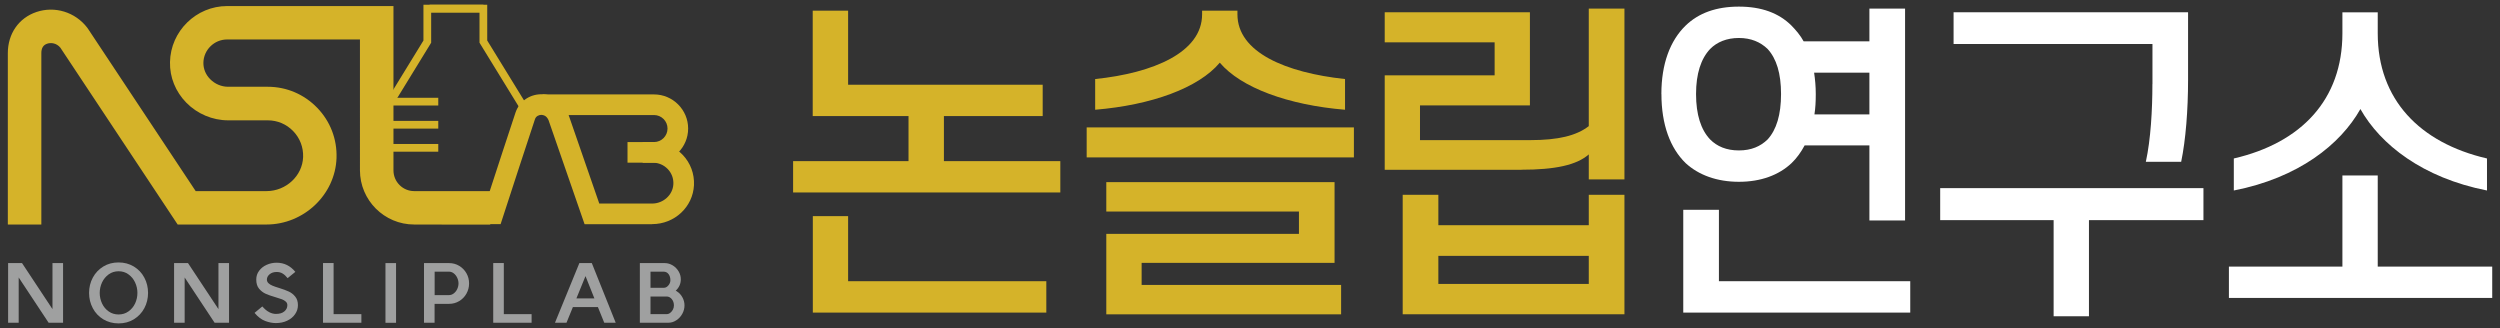 <?xml version="1.0" encoding="UTF-8"?><svg id="_레이어_1" xmlns="http://www.w3.org/2000/svg" viewBox="0 0 453.54 59.53"><rect x="0" y="0" width="453.54" height="59.53" fill="#333333" stroke="none"/><defs><style>.cls-1{fill:#d5b329;}.cls-1,.cls-2,.cls-3{stroke-width:0px;}.cls-2{fill:#fff;}.cls-3{fill:#9fa0a0;}</style></defs><path class="cls-1" d="M153.86,1.93v13.44h35.3v5.69h-17.92v8.17h21.12v5.69h-48.48v-5.69h20.94v-8.17h-17.38V1.93h6.41ZM153.86,39.22v11.8h35.96v5.69h-42.36v-17.5h6.41Z"/><path class="cls-1" d="M197.14,28.56v-5.45h48.48v5.45h-48.48ZM221.29,11.37c-3.86,4.6-12.4,7.69-22.61,8.54v-5.57c10.56-1.09,19.4-4.84,19.4-11.74v-.67h6.41v.67c0,6.9,8.78,10.59,19.52,11.74v5.57c-10.32-.85-18.87-4-22.72-8.54ZM207.11,47.69v4h36.19v5.33h-42.6v-14.59h34.95v-4.06h-34.95v-5.33h41.41v14.65h-35.01Z"/><path class="cls-1" d="M276.01,30.8h-24.8V13.67h19.94v-5.99h-19.94V2.23h26.34v16.89h-19.94v6.3h20c5.04,0,8.37-.79,10.62-2.54V1.56h6.47v30.99h-6.47v-4.54c-2.2,1.94-6.11,2.78-12.22,2.78ZM288.23,40.85v-5.51h6.47v21.67h-40.23v-21.67h6.47v5.51h27.29ZM288.23,46.42h-27.29v5.09h27.29v-5.09Z"/><path class="cls-2" d="M301.4,17.06c0-5.51,1.6-9.69,4.39-12.41,2.37-2.3,5.58-3.45,9.67-3.45s7.24,1.15,9.55,3.45c.83.85,1.6,1.76,2.2,2.85h11.93V1.56h6.47v38.44h-6.47v-13.62h-11.75c-.65,1.21-1.42,2.3-2.37,3.21-2.31,2.18-5.58,3.39-9.55,3.39s-7.3-1.21-9.67-3.39c-2.79-2.72-4.39-6.96-4.39-12.53ZM346.55,56.71h-41.18v-18.65h6.47v12.95h34.71v5.69ZM307.69,17.06c0,3.75.89,6.48,2.55,8.23,1.25,1.27,2.97,2,5.22,2s3.92-.73,5.22-2c1.6-1.76,2.43-4.48,2.43-8.23s-.83-6.42-2.43-8.17c-1.31-1.27-3.03-2-5.22-2s-3.97.73-5.22,2c-1.66,1.76-2.55,4.48-2.55,8.17ZM329.11,13.19c.18,1.21.3,2.48.3,3.87s-.06,2.54-.24,3.69h9.97v-7.57h-10.03Z"/><path class="cls-2" d="M351.98,39.94v-5.81h47.76v5.81h-20.77v17.43h-6.41v-17.43h-20.59ZM390.49,15.24v-7.26h-36.08V2.23h42.54v12.29c0,5.39-.42,10.84-1.25,14.83h-6.41c.89-4.06,1.19-9.44,1.19-14.1Z"/><path class="cls-2" d="M404.36,54.05v-5.69h20.59v-16.53h6.41v16.53h20.77v5.69h-47.76ZM428.21,19.79c-3.62,6.42-11.21,12.47-22.96,14.77v-5.81c12.28-2.84,19.7-10.71,19.7-22.7v-3.81h6.41v3.81c0,11.99,7.59,19.86,19.82,22.7v5.81c-11.69-2.3-19.34-8.35-22.96-14.77Z"/><rect class="cls-1" x="70.53" y="17.74" width="8.98" height="1.4"/><rect class="cls-1" x="70.53" y="21.93" width="8.98" height="1.4"/><rect class="cls-1" x="70.53" y="26.12" width="8.98" height="1.4"/><polygon class="cls-1" points="94.22 19.52 86.99 7.75 86.99 2.26 77.94 2.26 77.94 .86 88.39 .86 88.39 7.35 95.42 18.79 94.22 19.52"/><polygon class="cls-1" points="71 19.52 69.8 18.79 76.82 7.35 76.82 .86 87.71 .86 87.71 2.26 78.22 2.26 78.22 7.75 71 19.52"/><path class="cls-1" d="M118.65,29.51h-4.81v-3.74h4.81c1.35,0,2.45-1.1,2.45-2.45s-1.1-2.45-2.45-2.45h-20.21v-3.74h20.21c3.41,0,6.19,2.78,6.19,6.19s-2.78,6.19-6.19,6.19Z"/><path class="cls-1" d="M118.29,40.67h-12.24l-6.54-18.88c-.38-.85-1-.96-1.34-.95-.39.01-.92.22-1.11.76-.42,1.19-5.77,17.6-5.82,17.77l-.42,1.29h-10.69v-3.74h7.98c1.29-3.95,5.06-15.51,5.43-16.55.67-1.92,2.44-3.2,4.52-3.27,2.17-.07,4.05,1.19,4.93,3.28l.04.12,5.69,16.43h9.58c2.04,0,3.77-1.58,3.86-3.52.05-1.03-.31-2-1.02-2.74-.71-.74-1.66-1.15-2.68-1.15h-1.87v-3.74h1.87c2.05,0,3.97.82,5.39,2.31,1.42,1.49,2.14,3.44,2.05,5.49-.19,3.97-3.52,7.08-7.59,7.08Z"/><path class="cls-1" d="M88.94,40.73h-13.8c-5.43,0-9.84-4.41-9.84-9.84V7.16h-24.11c-2.32,0-4.25,1.89-4.29,4.21-.02,1.1.41,2.17,1.23,2.99.86.88,2.05,1.38,3.25,1.38h7.18c3.42,0,6.61,1.36,8.99,3.82,2.38,2.46,3.62,5.7,3.5,9.13-.24,6.64-5.94,12.04-12.71,12.04h-16.11L10.95,8.65c-.68-.83-1.69-.97-2.4-.72-.71.24-1.05.8-1.05,1.71v31.09H1.42V9.64c0-3.52,1.98-6.38,5.18-7.46,3.34-1.13,7.05,0,9.23,2.85l.12.17,19.55,29.47h12.85c3.54,0,6.52-2.77,6.64-6.18.06-1.76-.57-3.43-1.8-4.7-1.22-1.27-2.86-1.96-4.62-1.96h-7.18c-2.83,0-5.6-1.17-7.59-3.2-1.96-2-3.02-4.62-2.96-7.36.1-5.61,4.75-10.17,10.36-10.17h30.18v29.81c0,2.08,1.69,3.76,3.76,3.76h13.8v6.07Z"/><path class="cls-3" d="M11.44,58.55h-2.62l-5.43-8.21v8.21h-1.92v-10.83h2.52l5.53,8.36v-8.36h1.92v10.83Z"/><path class="cls-3" d="M16.84,50.36c.45-.84,1.09-1.51,1.9-2.01.82-.5,1.74-.74,2.77-.74s1.95.25,2.77.74c.82.5,1.45,1.16,1.9,2.01.45.84.68,1.77.68,2.78s-.23,1.94-.68,2.78c-.45.84-1.09,1.51-1.9,2.01-.82.5-1.74.74-2.77.74s-1.95-.25-2.77-.74c-.82-.5-1.45-1.16-1.9-2.01-.45-.84-.68-1.77-.68-2.78s.23-1.94.68-2.78ZM23.3,56.5c.52-.37.93-.85,1.21-1.45.28-.6.42-1.24.42-1.91s-.14-1.3-.42-1.9c-.28-.61-.69-1.1-1.21-1.47-.52-.38-1.12-.56-1.79-.56s-1.27.19-1.79.56c-.52.38-.93.87-1.21,1.47-.28.61-.42,1.24-.42,1.9s.14,1.31.42,1.91c.28.6.69,1.09,1.21,1.45.52.37,1.12.55,1.79.55s1.27-.18,1.79-.55Z"/><path class="cls-3" d="M41.55,58.55h-2.62l-5.43-8.21v8.21h-1.92v-10.83h2.52l5.53,8.36v-8.36h1.92v10.83Z"/><path class="cls-3" d="M48.85,56.64c.42.21.82.31,1.2.31.67,0,1.18-.15,1.54-.46.36-.3.54-.68.54-1.12,0-.26-.09-.48-.28-.65-.18-.17-.42-.31-.69-.42-.28-.11-.67-.23-1.17-.38-.74-.21-1.33-.42-1.8-.63-.46-.21-.86-.52-1.2-.93-.34-.41-.5-.96-.5-1.65,0-.6.17-1.13.52-1.59.35-.47.81-.83,1.37-1.08.57-.25,1.16-.38,1.8-.38,1.36,0,2.49.55,3.4,1.66l-1.4,1.14c-.3-.38-.61-.66-.91-.84-.31-.19-.67-.28-1.08-.28-.52,0-.94.14-1.27.41-.33.27-.5.6-.5.97,0,.26.1.48.29.66.19.18.44.33.73.45.29.12.69.26,1.19.41.72.22,1.3.44,1.76.65.46.21.85.52,1.17.92.33.4.49.92.49,1.55,0,.6-.17,1.14-.52,1.64-.34.5-.82.89-1.43,1.18-.61.29-1.29.43-2.06.43-.61,0-1.26-.13-1.93-.38s-1.32-.74-1.93-1.47l1.41-1.17c.42.48.83.83,1.24,1.03Z"/><path class="cls-3" d="M60.52,56.99h5.04v1.56h-6.96v-10.83h1.92v9.27Z"/><path class="cls-3" d="M71.85,47.73v10.83h-1.92v-10.83h1.92Z"/><path class="cls-3" d="M76.92,47.73h4.57c.66,0,1.27.17,1.82.5.55.33.99.78,1.31,1.34.32.56.48,1.18.48,1.85s-.16,1.28-.48,1.85c-.32.57-.76,1.02-1.31,1.35-.55.33-1.16.5-1.82.5h-2.65v3.43h-1.92v-10.83ZM82.32,53.23c.27-.21.48-.47.63-.8.15-.33.23-.66.23-1.01s-.08-.69-.23-1.02c-.15-.33-.36-.6-.63-.81-.27-.21-.57-.31-.9-.31h-2.57v4.26h2.57c.33,0,.63-.1.9-.31Z"/><path class="cls-3" d="M91.4,56.99h5.04v1.56h-6.96v-10.83h1.92v9.27Z"/><path class="cls-3" d="M111.7,58.55h-2.08l-1.15-2.84h-4.54l-1.16,2.84h-2.09l4.43-10.83h2.25l4.34,10.83ZM107.83,54.13l-1.61-4.04-1.65,4.04h3.27Z"/><path class="cls-3" d="M116.09,47.73h4.51c.5,0,.98.14,1.43.41.45.27.81.64,1.08,1.09.27.45.4.93.4,1.44,0,.81-.31,1.5-.92,2.06.03.02.06.04.11.06.04.02.09.06.13.09.41.26.73.62.98,1.08s.37.94.37,1.45-.13,1.03-.4,1.52-.62.87-1.08,1.17c-.45.3-.94.45-1.46.45h-5.16v-10.83ZM120.45,52.21c.31,0,.58-.16.82-.45.24-.29.35-.6.35-.94,0-.42-.11-.79-.33-1.09-.22-.3-.53-.45-.93-.45h-2.35v2.93h2.43ZM120.94,56.99c.22,0,.43-.07.63-.22.2-.15.37-.35.5-.59.13-.25.19-.5.19-.76,0-.46-.13-.85-.39-1.16-.26-.31-.57-.47-.93-.47h-2.93v3.2h2.93Z"/></svg>